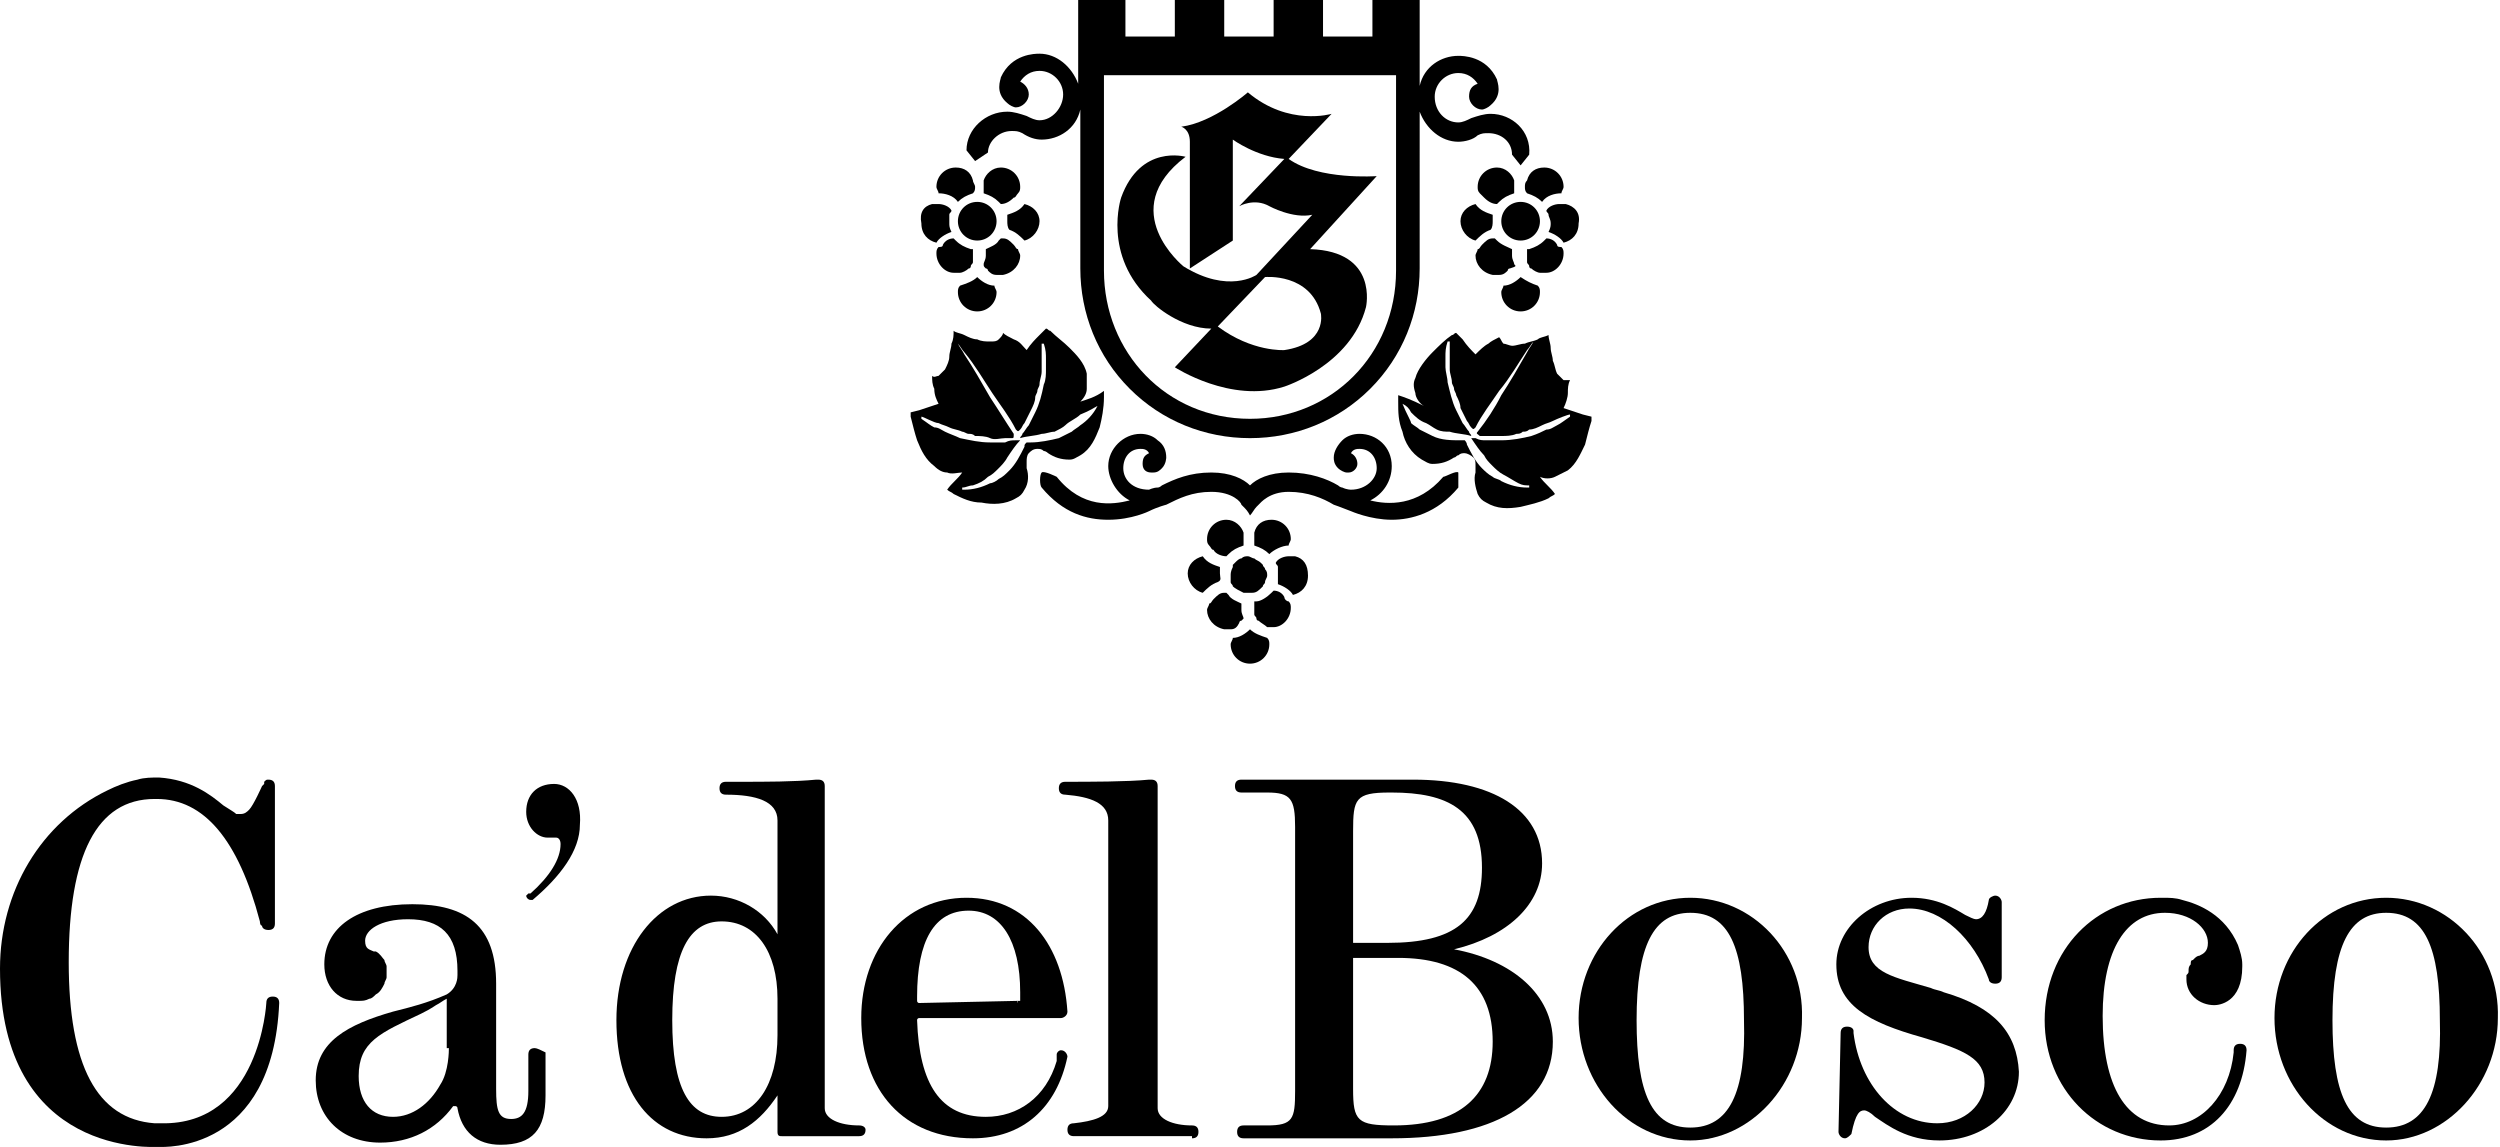 <?xml version="1.0" encoding="utf-8"?>
<!-- Generator: Adobe Illustrator 25.3.1, SVG Export Plug-In . SVG Version: 6.00 Build 0)  -->
<svg version="1.1" id="Livello_1" xmlns="http://www.w3.org/2000/svg" xmlns:xlink="http://www.w3.org/1999/xlink" x="0px" y="0px"
	 viewBox="0 0 116.4 53.4" style="enable-background:new 0 0 116.4 53.4;" xml:space="preserve">
<g>
	<path d="M69.5,10.3c0-0.1,0-0.2,0-0.3c-0.3-0.1-0.6-0.2-0.8-0.5C68.3,9.6,68,9.9,68,10.3c0,0.4,0.3,0.8,0.7,0.9
		c0.2-0.2,0.4-0.4,0.7-0.5C69.5,10.6,69.5,10.4,69.5,10.3"/>
	<path d="M70.8,12.9c-0.2,0.2-0.5,0.4-0.8,0.4c0,0.1-0.1,0.2-0.1,0.3c0,0.5,0.4,0.9,0.9,0.9s0.9-0.4,0.9-0.9c0-0.1,0-0.2-0.1-0.3
		C71.3,13.2,71.1,13.1,70.8,12.9"/>
	<path d="M69.1,9.2c0.2,0.2,0.4,0.3,0.6,0.3l0,0l0.1-0.1C70,9.2,70.2,9.1,70.5,9l0,0l0,0c0-0.1,0-0.2,0-0.3s0-0.2,0-0.3
		c-0.1-0.3-0.4-0.6-0.8-0.6c-0.5,0-0.9,0.4-0.9,0.9c0,0.1,0,0.2,0.1,0.3C69,9.1,69.1,9.2,69.1,9.2"/>
	<path d="M71.9,7.8c-0.4,0-0.7,0.2-0.8,0.6C71,8.5,71,8.6,71,8.7c0,0.1,0,0.2,0.1,0.3l0,0c0.3,0.1,0.5,0.2,0.7,0.4
		C72,9.1,72.4,9,72.7,9c0-0.1,0.1-0.2,0.1-0.3C72.8,8.2,72.4,7.8,71.9,7.8"/>
	<path d="M72.9,9.5c-0.1,0-0.2,0-0.3,0c-0.2,0-0.5,0.1-0.6,0.3l0,0c0,0.1,0.1,0.1,0.1,0.2c0,0.1,0.1,0.2,0.1,0.4
		c0,0.1,0,0.2-0.1,0.4c0.3,0.1,0.6,0.3,0.7,0.5c0.4-0.1,0.7-0.4,0.7-0.9C73.6,9.9,73.3,9.6,72.9,9.5"/>
	<path d="M70.5,12.3c0-0.1-0.1-0.2-0.1-0.4c0-0.1,0-0.2,0-0.3c-0.2-0.1-0.5-0.2-0.7-0.4l-0.1-0.1c0,0,0,0-0.1,0
		c-0.2,0-0.3,0.1-0.5,0.3c-0.1,0.1-0.1,0.2-0.2,0.2c0,0.1-0.1,0.2-0.1,0.3c0,0.4,0.3,0.8,0.8,0.9c0.1,0,0.2,0,0.3,0
		c0.2,0,0.3-0.1,0.4-0.2c0,0,0-0.1,0.1-0.1C70.6,12.4,70.6,12.4,70.5,12.3"/>
	<path d="M72.5,11.4c-0.1-0.2-0.3-0.3-0.5-0.3l0,0l-0.1,0.1c-0.2,0.2-0.4,0.3-0.7,0.4h-0.1v0.1c0,0.1,0,0.2,0,0.2c0,0.1,0,0.2,0,0.2
		v0.1c0,0.1,0.1,0.1,0.1,0.2c0,0,0,0.1,0.1,0.1c0.1,0.1,0.3,0.2,0.4,0.2s0.2,0,0.3,0c0.4,0,0.8-0.4,0.8-0.9c0-0.1,0-0.2-0.1-0.3
		C72.6,11.5,72.5,11.5,72.5,11.4"/>
	<path d="M71.7,10.3c0,0.5-0.4,0.9-0.9,0.9s-0.9-0.4-0.9-0.9s0.4-0.9,0.9-0.9C71.3,9.4,71.7,9.8,71.7,10.3"/>
	<path d="M46.9,10.3c0-0.1,0-0.2,0-0.3c0.3-0.1,0.6-0.2,0.8-0.5c0.4,0.1,0.7,0.4,0.7,0.8c0,0.4-0.3,0.8-0.7,0.9
		c-0.2-0.2-0.4-0.4-0.7-0.5C46.9,10.6,46.9,10.4,46.9,10.3"/>
	<path d="M45.5,12.9c0.2,0.2,0.5,0.4,0.8,0.4c0,0.1,0.1,0.2,0.1,0.3c0,0.5-0.4,0.9-0.9,0.9s-0.9-0.4-0.9-0.9c0-0.1,0-0.2,0.1-0.3
		C45,13.2,45.3,13.1,45.5,12.9"/>
	<path d="M47.2,9.2c-0.2,0.2-0.4,0.3-0.6,0.3l0,0l-0.1-0.1c-0.2-0.2-0.4-0.3-0.7-0.4l0,0l0,0c0-0.1,0-0.2,0-0.3s0-0.2,0-0.3
		c0.1-0.3,0.4-0.6,0.8-0.6c0.5,0,0.9,0.4,0.9,0.9c0,0.1,0,0.2-0.1,0.3C47.3,9.1,47.3,9.2,47.2,9.2"/>
	<path d="M44.5,7.8c0.4,0,0.7,0.2,0.8,0.6c0,0.1,0.1,0.2,0.1,0.3s0,0.2-0.1,0.3l0,0c-0.3,0.1-0.5,0.2-0.7,0.4C44.4,9.1,44,9,43.7,9
		c0-0.1-0.1-0.2-0.1-0.3C43.6,8.2,44,7.8,44.5,7.8"/>
	<path d="M43.4,9.5c0.1,0,0.2,0,0.3,0c0.2,0,0.5,0.1,0.6,0.3l0,0c0,0.1-0.1,0.1-0.1,0.2c0,0.1,0,0.2,0,0.4c0,0.1,0,0.2,0.1,0.4
		c-0.3,0.1-0.6,0.3-0.7,0.5c-0.4-0.1-0.7-0.4-0.7-0.9C42.8,9.9,43,9.6,43.4,9.5"/>
	<path d="M45.8,12.3c0-0.1,0.1-0.2,0.1-0.4c0-0.1,0-0.2,0-0.3c0.2-0.1,0.5-0.2,0.6-0.4l0.1-0.1c0,0,0,0,0.1,0c0.2,0,0.3,0.1,0.5,0.3
		c0.1,0.1,0.1,0.2,0.2,0.2c0,0.1,0.1,0.2,0.1,0.3c0,0.4-0.3,0.8-0.8,0.9c-0.1,0-0.2,0-0.3,0c-0.2,0-0.3-0.1-0.4-0.2
		c0,0,0-0.1-0.1-0.1C45.8,12.4,45.8,12.4,45.8,12.3"/>
	<path d="M43.9,11.4c0.1-0.2,0.3-0.3,0.5-0.3l0,0l0.1,0.1c0.2,0.2,0.4,0.3,0.7,0.4h0.1v0.1c0,0.1,0,0.2,0,0.2c0,0.1,0,0.2,0,0.2v0.1
		c0,0.1-0.1,0.1-0.1,0.2c0,0,0,0.1-0.1,0.1c-0.1,0.1-0.3,0.2-0.4,0.2c-0.1,0-0.2,0-0.3,0c-0.4,0-0.8-0.4-0.8-0.9
		c0-0.1,0-0.2,0.1-0.3C43.8,11.5,43.9,11.5,43.9,11.4"/>
	<path d="M46.4,10.3c0,0.5-0.4,0.9-0.9,0.9s-0.9-0.4-0.9-0.9s0.4-0.9,0.9-0.9C46,9.4,46.4,9.8,46.4,10.3"/>
	<path d="M56.8,26.7c0-0.1,0-0.2,0-0.3c-0.3-0.1-0.6-0.2-0.8-0.5c-0.4,0.1-0.7,0.4-0.7,0.8s0.3,0.8,0.7,0.9c0.2-0.2,0.4-0.4,0.7-0.5
		C56.9,27,56.8,26.9,56.8,26.7"/>
	<path d="M58.2,29.3c-0.2,0.2-0.5,0.4-0.8,0.4c0,0.1-0.1,0.2-0.1,0.3c0,0.5,0.4,0.9,0.9,0.9s0.9-0.4,0.9-0.9c0-0.1,0-0.2-0.1-0.3
		C58.7,29.6,58.4,29.5,58.2,29.3"/>
	<path d="M56.5,25.6c0.1,0.2,0.4,0.3,0.6,0.3l0,0l0.1-0.1c0.2-0.2,0.4-0.3,0.7-0.4l0,0l0,0c0-0.1,0-0.2,0-0.3c0-0.1,0-0.2,0-0.3
		c-0.1-0.3-0.4-0.6-0.8-0.6c-0.5,0-0.9,0.4-0.9,0.9c0,0.1,0,0.2,0.1,0.3C56.4,25.5,56.4,25.6,56.5,25.6"/>
	<path d="M59.2,24.2c-0.4,0-0.7,0.2-0.8,0.6c0,0.1,0,0.2,0,0.3c0,0.1,0,0.2,0,0.3l0,0c0.3,0.1,0.5,0.2,0.7,0.4
		c0.2-0.2,0.6-0.4,0.9-0.4c0-0.1,0.1-0.2,0.1-0.3C60.1,24.6,59.7,24.2,59.2,24.2"/>
	<path d="M60.3,25.9c-0.1,0-0.2,0-0.3,0c-0.2,0-0.5,0.1-0.6,0.3c0,0.1,0.1,0.1,0.1,0.2s0,0.2,0,0.4c0,0.1,0,0.2,0,0.4
		c0.3,0.1,0.6,0.3,0.7,0.5c0.4-0.1,0.7-0.4,0.7-0.9S60.7,26,60.3,25.9"/>
	<path d="M57.9,28.8c0-0.1-0.1-0.2-0.1-0.4c0-0.1,0-0.2,0-0.3c-0.2-0.1-0.5-0.2-0.6-0.4l-0.1-0.1c0,0,0,0-0.1,0
		c-0.2,0-0.3,0.1-0.5,0.3c-0.1,0.1-0.1,0.2-0.2,0.2c0,0.1-0.1,0.2-0.1,0.3c0,0.4,0.3,0.8,0.8,0.9c0.1,0,0.2,0,0.3,0
		c0.2,0,0.3-0.1,0.4-0.3c0,0,0-0.1,0.1-0.1C57.9,28.8,57.9,28.8,57.9,28.8"/>
	<path d="M59.8,27.8c-0.1-0.2-0.3-0.3-0.5-0.3l0,0l-0.1,0.1C59,27.8,58.7,28,58.5,28h-0.1v0.1c0,0.1,0,0.2,0,0.2c0,0.1,0,0.2,0,0.2
		v0.1c0,0.1,0.1,0.1,0.1,0.2c0,0,0,0.1,0.1,0.1c0.1,0.1,0.3,0.2,0.4,0.3c0.1,0,0.2,0,0.3,0c0.4,0,0.8-0.4,0.8-0.9
		c0-0.1,0-0.2-0.1-0.3C59.9,28,59.8,27.9,59.8,27.8"/>
	<path d="M57.4,26.4L57.4,26.4c-0.1,0.2-0.1,0.3-0.1,0.4s0,0.2,0,0.3l0,0c0,0.1,0.1,0.1,0.1,0.2l0,0c0.1,0.1,0.3,0.2,0.5,0.3H58
		c0.1,0,0.1,0,0.2,0h0.1c0.2,0,0.3-0.1,0.5-0.3l0,0c0-0.1,0.1-0.1,0.1-0.2l0,0c0-0.1,0.1-0.2,0.1-0.3c0-0.1,0-0.2-0.1-0.3l0,0
		c0-0.1-0.1-0.1-0.1-0.2l-0.1-0.1c-0.1-0.1-0.2-0.1-0.3-0.2c-0.1,0-0.2-0.1-0.3-0.1l0,0l0,0c-0.1,0-0.2,0-0.3,0.1
		c-0.1,0-0.2,0.1-0.3,0.2l-0.1,0.1C57.4,26.3,57.4,26.3,57.4,26.4"/>
	<path d="M50.3,18.7L50.3,18.7c0.2-0.2,0.3-0.4,0.3-0.6s0-0.4,0-0.7c-0.1-0.5-0.5-0.9-0.8-1.2c-0.3-0.3-0.6-0.5-0.9-0.8
		c-0.1,0-0.1-0.1-0.2-0.1l-0.3,0.3c-0.2,0.2-0.4,0.4-0.6,0.7c-0.2-0.2-0.3-0.4-0.6-0.5c-0.2-0.1-0.4-0.2-0.5-0.3
		c0,0.1-0.1,0.2-0.2,0.3c-0.1,0.1-0.2,0.1-0.4,0.1s-0.4,0-0.6-0.1c-0.2,0-0.4-0.1-0.6-0.2c-0.2-0.1-0.4-0.1-0.5-0.2l0,0
		c0,0.2,0,0.4-0.1,0.6c0,0.2-0.1,0.4-0.1,0.6S44.1,17,44,17.2c-0.1,0.1-0.2,0.2-0.3,0.3c-0.1,0-0.2,0.1-0.3,0c0,0.2,0,0.4,0.1,0.6
		c0,0.3,0.1,0.5,0.2,0.7c-0.3,0.1-0.6,0.2-0.9,0.3l-0.4,0.1c0,0.1,0,0.1,0,0.2c0.1,0.4,0.2,0.8,0.3,1.1c0.2,0.5,0.4,0.9,0.8,1.2
		c0.2,0.2,0.4,0.3,0.6,0.3c0.2,0.1,0.5,0,0.7,0l0,0c-0.2,0.3-0.5,0.5-0.7,0.8c0.1,0.1,0.2,0.1,0.3,0.2c0.4,0.2,0.8,0.4,1.3,0.4
		c0.5,0.1,1.1,0.1,1.6-0.2c0.2-0.1,0.3-0.2,0.4-0.4c0.2-0.3,0.2-0.7,0.1-1l0,0c0-0.1,0-0.2,0-0.3c0-0.1,0-0.3,0.1-0.4
		s0.2-0.2,0.4-0.2c0.1,0,0.2,0,0.3,0.1c0.1,0,0.2,0.1,0.2,0.1l0,0c0.3,0.2,0.6,0.3,1,0.3c0.2,0,0.3-0.1,0.5-0.2
		c0.5-0.3,0.7-0.8,0.9-1.3c0.1-0.4,0.2-0.9,0.2-1.4c0-0.1,0-0.2,0-0.3C51,18.5,50.6,18.6,50.3,18.7 M51.1,18.9
		c-0.2,0.4-0.5,0.7-0.8,0.9c-0.1,0.1-0.3,0.2-0.4,0.3c-0.2,0.1-0.4,0.2-0.6,0.3c-0.4,0.1-0.9,0.2-1.3,0.2c-0.1,0-0.2,0-0.2,0l0,0
		c-0.1,0.1-0.1,0.1-0.1,0.2c-0.2,0.4-0.4,0.8-0.7,1.1c-0.2,0.2-0.3,0.3-0.5,0.4c-0.1,0.1-0.3,0.2-0.4,0.2c-0.4,0.2-0.8,0.3-1.2,0.3
		h-0.1v-0.1l0,0c0.2,0,0.3-0.1,0.5-0.1c0.3-0.1,0.5-0.2,0.7-0.4c0.2-0.1,0.3-0.2,0.5-0.4c0.1-0.1,0.3-0.3,0.4-0.5
		c0.2-0.3,0.4-0.6,0.6-0.8c-0.1,0-0.1,0-0.2,0c-0.2,0-0.3,0-0.5,0.1c-0.2,0-0.5,0-0.7,0c-0.5,0-0.9-0.1-1.4-0.2
		c-0.2-0.1-0.5-0.2-0.7-0.3c-0.2-0.1-0.3-0.2-0.5-0.2c-0.2-0.1-0.3-0.2-0.6-0.4v-0.1c0.1,0,0.6,0.3,0.8,0.3c0.2,0.1,0.3,0.1,0.5,0.2
		s0.4,0.1,0.6,0.2c0.1,0,0.2,0.1,0.3,0.1s0.2,0,0.3,0.1c0.2,0,0.5,0,0.7,0.1s0.5,0,0.7,0c0.1,0,0.2,0,0.3,0s0.1,0,0.1-0.2
		c-0.4-0.6-0.7-1.1-1.1-1.7c-0.4-0.7-0.8-1.4-1.2-2c-0.1-0.2-0.2-0.3-0.3-0.5l0,0l0,0c0.1,0.1,0.2,0.3,0.3,0.4
		c0.5,0.6,0.9,1.3,1.3,1.9c0.4,0.6,0.8,1.1,1.1,1.7c0.1,0.1,0.1,0.1,0.2,0c0.1-0.1,0.1-0.2,0.2-0.3c0.1-0.2,0.2-0.4,0.3-0.6
		s0.2-0.4,0.2-0.6c0-0.1,0.1-0.2,0.1-0.3c0-0.1,0.1-0.2,0.1-0.3c0-0.2,0.1-0.4,0.1-0.6s0-0.4,0-0.5c0-0.2,0-0.7,0-0.8h0.1
		c0.1,0.3,0.1,0.5,0.1,0.7s0,0.4,0,0.5c0,0.2,0,0.5-0.1,0.7c-0.1,0.5-0.2,0.9-0.4,1.3c-0.1,0.2-0.2,0.4-0.3,0.6
		c-0.1,0.1-0.2,0.3-0.3,0.4c0,0.1-0.1,0.1-0.1,0.2c0.3-0.1,0.7-0.1,1-0.2c0.2,0,0.4-0.1,0.6-0.1c0.2-0.1,0.4-0.2,0.5-0.3
		c0.2-0.2,0.5-0.3,0.7-0.5C50.8,19.1,50.9,19,51.1,18.9c0-0.1,0-0.1,0-0.1V18.9C51.1,18.8,51.1,18.9,51.1,18.9"/>
	<path d="M65.1,18.4c0,0.1,0,0.2,0,0.3c0,0.5,0,0.9,0.2,1.4c0.1,0.5,0.4,1,0.9,1.3c0.2,0.1,0.3,0.2,0.5,0.2c0.4,0,0.7-0.1,1-0.3l0,0
		c0.1,0,0.1-0.1,0.2-0.1c0.1-0.1,0.2-0.1,0.3-0.1c0.1,0,0.3,0.1,0.4,0.2s0.1,0.2,0.1,0.4c0,0.1,0,0.2,0,0.3l0,0
		c-0.1,0.3,0,0.7,0.1,1c0.1,0.2,0.2,0.3,0.4,0.4c0.5,0.3,1,0.3,1.6,0.2c0.4-0.1,0.9-0.2,1.3-0.4c0.1-0.1,0.2-0.1,0.3-0.2
		c-0.2-0.3-0.5-0.5-0.7-0.8l0,0c0.2,0.1,0.5,0.1,0.7,0s0.4-0.2,0.6-0.3c0.4-0.3,0.6-0.8,0.8-1.2c0.1-0.4,0.2-0.8,0.3-1.1
		c0-0.1,0-0.1,0-0.2l-0.4-0.1c-0.3-0.1-0.6-0.2-0.9-0.3c0.1-0.2,0.2-0.5,0.2-0.7s0-0.4,0.1-0.6c-0.1,0-0.2,0-0.3,0
		c-0.1-0.1-0.2-0.2-0.3-0.3c-0.1-0.2-0.1-0.4-0.2-0.6c0-0.2-0.1-0.4-0.1-0.6c0-0.2-0.1-0.4-0.1-0.6l0,0c-0.2,0.1-0.4,0.1-0.5,0.2
		c-0.2,0.1-0.4,0.1-0.6,0.2c-0.2,0-0.4,0.1-0.6,0.1c-0.1,0-0.3-0.1-0.4-0.1c-0.1-0.1-0.1-0.2-0.2-0.3c-0.2,0.1-0.4,0.2-0.5,0.3
		c-0.2,0.1-0.4,0.3-0.6,0.5c-0.2-0.2-0.4-0.4-0.6-0.7l-0.3-0.3c-0.1,0-0.1,0.1-0.2,0.1c-0.3,0.2-0.6,0.5-0.9,0.8s-0.7,0.8-0.8,1.2
		c-0.1,0.2-0.1,0.4,0,0.7c0,0.2,0.2,0.5,0.4,0.6l0,0C65.7,18.6,65.4,18.5,65.1,18.4 M65.3,18.8L65.3,18.8L65.3,18.8
		c0.2,0.1,0.3,0.2,0.4,0.4c0.2,0.2,0.4,0.4,0.7,0.5c0.2,0.1,0.3,0.2,0.5,0.3c0.2,0.1,0.4,0.1,0.6,0.1c0.3,0.1,0.7,0.1,1,0.2
		c0-0.1-0.1-0.1-0.1-0.2c-0.1-0.1-0.2-0.3-0.3-0.4c-0.1-0.2-0.2-0.4-0.3-0.6c-0.2-0.4-0.3-0.9-0.4-1.3c0-0.2-0.1-0.5-0.1-0.7
		s0-0.4,0-0.5c0-0.2,0-0.4,0.1-0.7h0.1c0,0.1,0,0.6,0,0.8s0,0.4,0,0.5c0,0.2,0.1,0.4,0.1,0.6c0,0.1,0.1,0.2,0.1,0.3
		c0,0.1,0.1,0.2,0.1,0.3c0.1,0.2,0.2,0.4,0.2,0.6c0.1,0.2,0.2,0.4,0.3,0.6c0.1,0.1,0.1,0.2,0.2,0.3c0.1,0.1,0.1,0.1,0.2,0
		c0.3-0.6,0.7-1.1,1.1-1.7c0.5-0.6,0.9-1.3,1.3-1.9c0.1-0.1,0.2-0.3,0.3-0.4l0,0l0,0c-0.1,0.2-0.2,0.3-0.3,0.5
		c-0.4,0.7-0.8,1.4-1.2,2c-0.3,0.6-0.7,1.2-1.1,1.7c-0.1,0.1,0,0.1,0.1,0.2c0.1,0,0.2,0,0.3,0c0.2,0,0.5,0,0.7,0s0.5,0,0.7-0.1
		c0.1,0,0.2,0,0.3-0.1c0.1,0,0.2,0,0.3-0.1c0.2,0,0.4-0.1,0.6-0.2s0.3-0.1,0.5-0.2s0.7-0.3,0.8-0.3v0.1c-0.3,0.2-0.4,0.3-0.6,0.4
		S72.2,20,72,20c-0.2,0.1-0.4,0.2-0.7,0.3c-0.4,0.1-0.9,0.2-1.4,0.2c-0.2,0-0.5,0-0.7,0s-0.3,0-0.5-0.1c-0.1,0-0.1,0-0.2,0
		c0.2,0.3,0.4,0.6,0.6,0.8c0.1,0.2,0.2,0.3,0.4,0.5c0.1,0.1,0.3,0.3,0.5,0.4s0.5,0.3,0.7,0.4s0.3,0.1,0.5,0.1l0,0v0.1c0,0,0,0-0.1,0
		c-0.4,0-0.8-0.1-1.2-0.3c-0.1-0.1-0.3-0.1-0.4-0.2c-0.2-0.1-0.4-0.3-0.5-0.4c-0.3-0.3-0.5-0.7-0.7-1.1c0-0.1-0.1-0.2-0.1-0.2l0,0
		c-0.1,0-0.2,0-0.2,0c-0.4,0-0.9,0-1.3-0.2c-0.2-0.1-0.4-0.2-0.6-0.3c-0.1-0.1-0.3-0.2-0.4-0.3C65.7,19.6,65.5,19.3,65.3,18.8
		C65.3,18.9,65.3,18.8,65.3,18.8"/>
	<path d="M67.9,22c-0.1-0.1-0.6,0.2-0.7,0.2c-1.2,1.4-2.6,1.3-3.4,1.1l0,0c0.6-0.3,1-0.9,1-1.6c0-0.9-0.7-1.5-1.5-1.5l0,0
		c-0.3,0-0.6,0.1-0.8,0.3c-0.2,0.2-0.4,0.5-0.4,0.8c0,0.1,0,0.3,0.2,0.5c0.1,0.1,0.3,0.2,0.4,0.2h0.1c0.2,0,0.4-0.2,0.4-0.4
		c0-0.2-0.1-0.4-0.3-0.5c0.1-0.2,0.3-0.2,0.4-0.2l0,0c0.5,0,0.8,0.4,0.8,0.9s-0.5,1-1.2,1l0,0c0,0-0.2,0-0.4-0.1c0,0-0.1,0-0.2-0.1
		C61.8,22.3,61,22,60,22c-0.9,0-1.5,0.3-1.8,0.6l0,0l0,0c-0.3-0.3-0.9-0.6-1.8-0.6c-1,0-1.7,0.3-2.3,0.6c0,0-0.1,0.1-0.2,0.1
		c-0.2,0-0.4,0.1-0.4,0.1l0,0c-0.8,0-1.2-0.5-1.2-1s0.3-0.9,0.8-0.9l0,0c0.1,0,0.3,0,0.4,0.2c-0.2,0.1-0.3,0.2-0.3,0.5
		s0.2,0.4,0.4,0.4c0,0,0,0,0.1,0c0.2,0,0.3-0.1,0.4-0.2c0.2-0.2,0.2-0.5,0.2-0.5c0-0.3-0.1-0.6-0.4-0.8c-0.2-0.2-0.5-0.3-0.8-0.3
		l0,0c-0.8,0-1.5,0.7-1.5,1.5c0,0.6,0.4,1.3,1,1.6l0,0c-0.8,0.2-2.2,0.4-3.4-1.1c0,0-0.6-0.3-0.7-0.2c-0.1,0.1-0.1,0.6,0,0.7
		c1,1.2,2.1,1.5,3.1,1.5c1.1,0,1.9-0.4,1.9-0.4c0.4-0.2,0.8-0.3,0.8-0.3c0.6-0.3,1.2-0.6,2.1-0.6c1,0,1.4,0.5,1.4,0.6l0.1,0.1
		c0.1,0.1,0.2,0.2,0.3,0.4l0,0l0,0c0.1-0.1,0.2-0.3,0.3-0.4l0.1-0.1c0.1-0.1,0.5-0.6,1.4-0.6s1.6,0.3,2.1,0.6c0,0,0.3,0.1,0.8,0.3
		c0,0,0.9,0.4,1.9,0.4c0.9,0,2.1-0.3,3.1-1.5C67.9,22.6,67.9,22,67.9,22"/>
	<path d="M56.4,15.3l-1.7,1.8c0,0,2.6,1.7,5.1,0.9c0,0,3.1-1,3.8-3.7c0,0,0.6-2.6-2.6-2.7l3.1-3.4c0,0-2.7,0.2-4.1-0.8l2-2.1
		c0,0-2,0.6-3.9-1c0,0-1.6,1.4-3.1,1.6c0,0,0.4,0.1,0.4,0.7v5.9l2-1.3V6.5c0,0,1.1,0.8,2.4,0.9l-2.1,2.2c0,0,0.7-0.4,1.4,0
		c0,0,1.1,0.6,2,0.4l-2.6,2.8c0,0-1.3,0.9-3.4-0.4c0,0-3.2-2.6,0.1-5.1c0,0-2.1-0.6-3,1.9c0,0-0.9,2.7,1.4,4.8
		C53.7,14.2,55,15.3,56.4,15.3 M58.9,12.9c0,0,2.1-0.2,2.6,1.7c0,0,0.3,1.4-1.7,1.7c0,0-1.5,0.1-3.1-1.1L58.9,12.9z"/>
	<path d="M69.4,5.3c-0.3,0-0.6,0.1-0.9,0.2c-0.2,0.1-0.4,0.2-0.6,0.2c-0.6,0-1.1-0.5-1.1-1.2c0-0.6,0.5-1.1,1.1-1.1
		c0.4,0,0.7,0.2,0.9,0.5l0,0l0,0c-0.3,0.1-0.4,0.3-0.4,0.6c0,0.3,0.3,0.6,0.6,0.6c0.1,0,0.3-0.1,0.4-0.2c0.6-0.5,0.3-1.1,0.3-1.2
		c-0.5-1.1-1.6-1.1-1.8-1.1c-0.8,0-1.6,0.5-1.8,1.4V0h-2.2v1.7h-2.3V0h-2.3v1.7H57V0h-2.3v1.7h-2.3V0h-2.2v3.9l0,0
		c-0.3-0.8-1-1.4-1.8-1.4c-0.2,0-1.3,0-1.8,1.1c0,0.1-0.3,0.7,0.3,1.2C47,4.9,47.2,5,47.3,5c0.3,0,0.6-0.3,0.6-0.6
		c0-0.3-0.2-0.5-0.4-0.6l0,0l0,0c0.2-0.3,0.5-0.5,0.9-0.5c0.6,0,1.1,0.5,1.1,1.1S49,5.6,48.4,5.6c-0.2,0-0.4-0.1-0.6-0.2
		c-0.3-0.1-0.6-0.2-0.9-0.2C45.9,5.2,45,6,45,7l0.4,0.5L46,7.1c0-0.5,0.5-1,1.1-1c0.2,0,0.3,0,0.5,0.1c0.3,0.2,0.6,0.3,0.9,0.3
		c0.8,0,1.6-0.5,1.8-1.4v7.4c0,2.1,0.8,4.1,2.3,5.6s3.5,2.3,5.6,2.3s4.1-0.8,5.6-2.3s2.3-3.5,2.3-5.6V5.2c0.3,0.8,1,1.4,1.8,1.4
		c0.3,0,0.7-0.1,0.9-0.3c0.2-0.1,0.3-0.1,0.5-0.1c0.6,0,1.1,0.4,1.1,1l0.4,0.5l0.4-0.5C71.3,6.1,70.4,5.3,69.4,5.3 M65,12.6
		c0,3.9-3,6.9-6.8,6.9c-3.9,0-6.8-3.1-6.8-6.9V3.5H65V12.6z"/>
	<path d="M25.8,36.5c-0.8,0-1.3,0.5-1.3,1.3c0,0.7,0.5,1.2,1,1.2c0.1,0,0.2,0,0.3,0c0.1,0,0.1,0,0.1,0c0.1,0,0.2,0.1,0.2,0.3
		c0,0.7-0.5,1.5-1.4,2.3h-0.1l-0.1,0.1c0,0.1,0.1,0.2,0.2,0.2h0.1l0,0l0,0c1.3-1.1,2.2-2.3,2.2-3.5C27.1,37.2,26.5,36.5,25.8,36.5"
		/>
	<path d="M45,41.8c-2.9,0-4.9,2.4-4.9,5.6c0,3.4,2,5.6,5.2,5.6c2.3,0,3.9-1.4,4.4-3.8l0,0l0,0l0,0l0,0l0,0l0,0
		c0-0.1-0.1-0.3-0.3-0.3c-0.1,0-0.2,0.1-0.2,0.2c0,0.1,0,0.1,0,0.1l0,0l0,0c0,0.1,0,0.2,0,0.2c-0.5,1.7-1.8,2.6-3.3,2.6
		c-2.1,0-3.1-1.5-3.2-4.5l0,0c0-0.1,0.1-0.1,0.1-0.1l0,0h6.6l0,0c0.1,0,0.3-0.1,0.3-0.3l0,0l0,0C49.5,44,47.8,41.8,45,41.8
		 M47.4,46.6L47.4,46.6C47.4,46.7,47.3,46.7,47.4,46.6l-4.6,0.1c-0.1,0-0.1-0.1-0.1-0.1l0,0v-0.2c0-2.6,0.8-4,2.4-4
		c1.5,0,2.4,1.4,2.4,3.8v0.4H47.4z"/>
	<path d="M40,52.4c-0.9,0-1.6-0.3-1.6-0.8V39.1v-2.5c0-0.2-0.1-0.3-0.3-0.3c0,0,0,0-0.1,0c-1,0.1-2.4,0.1-3.5,0.1
		c-0.2,0-0.5,0-0.7,0l0,0l0,0c-0.2,0-0.3,0.1-0.3,0.3s0.1,0.3,0.3,0.3c1.4,0,2.4,0.3,2.4,1.2v1.1v0.1V41v2.5l0,0l0,0
		c-0.6-1.1-1.8-1.8-3.1-1.8c-2.5,0-4.4,2.4-4.4,5.8c0,3.5,1.7,5.5,4.2,5.5c1.5,0,2.5-0.8,3.3-2l0,0l0,0l0,0v1.7
		c0,0.2,0.1,0.2,0.2,0.2H40c0.2,0,0.3-0.1,0.3-0.3C40.3,52.5,40.2,52.4,40,52.4 M36.2,46.6v1.6c0,2.3-1,3.8-2.6,3.8
		c-1.5,0-2.3-1.3-2.3-4.5s0.8-4.6,2.3-4.6c1.6,0,2.6,1.4,2.6,3.6V46.6z"/>
	<path d="M78.7,41.8c-2.9,0-5.2,2.5-5.2,5.6s2.3,5.7,5.2,5.7c2.8,0,5.2-2.6,5.2-5.7C84,44.3,81.6,41.8,78.7,41.8 M78.7,52.5
		c-1.8,0-2.5-1.6-2.5-5c0-3.5,0.8-5,2.5-5c1.8,0,2.5,1.6,2.5,5C81.3,50.9,80.5,52.5,78.7,52.5"/>
	<path d="M111.1,41.8c-2.9,0-5.2,2.5-5.2,5.6s2.3,5.7,5.2,5.7c2.8,0,5.2-2.6,5.2-5.7C116.4,44.3,114,41.8,111.1,41.8 M111.1,52.5
		c-1.8,0-2.5-1.6-2.5-5c0-3.5,0.8-5,2.5-5c1.8,0,2.5,1.6,2.5,5C113.7,50.9,112.9,52.5,111.1,52.5"/>
	<path d="M103.1,46.8c0.2,0,1.3-0.1,1.3-1.8v-0.1c0-0.3-0.1-0.6-0.2-0.9c-0.6-1.4-1.8-1.9-2.6-2.1c-0.3-0.1-0.6-0.1-0.9-0.1h-0.1
		c-3,0-5.4,2.4-5.4,5.7c0,3.2,2.4,5.6,5.4,5.6c2.3,0,3.8-1.6,4-4.2l0,0c0-0.2-0.1-0.3-0.3-0.3c-0.2,0-0.3,0.1-0.3,0.3V49
		c-0.2,2-1.5,3.4-3,3.4c-2,0-3.1-1.8-3.1-5.1c0-3.1,1.1-4.8,2.9-4.8l0,0c1.2,0,2,0.7,2,1.4c0,0.4-0.2,0.5-0.4,0.6
		c-0.1,0-0.2,0.1-0.2,0.1l0,0l0,0l0,0l0,0l0,0l0,0l-0.1,0.1c-0.1,0-0.1,0.1-0.1,0.2c-0.1,0.1-0.1,0.2-0.1,0.3s0,0.1-0.1,0.2
		c0,0.1,0,0.2,0,0.2l0,0C101.8,46.3,102.4,46.8,103.1,46.8C103,46.8,103.1,46.8,103.1,46.8"/>
	<path d="M55.5,53c0.2,0,0.3-0.1,0.3-0.3s-0.1-0.3-0.3-0.3c-0.9,0-1.6-0.3-1.6-0.8v-0.1V39.1v-2.5c0-0.2-0.1-0.3-0.3-0.3
		c0,0,0,0-0.1,0c-1,0.1-2.8,0.1-3.9,0.1c-0.2,0-0.3,0.1-0.3,0.3s0.1,0.3,0.3,0.3c1.2,0.1,2,0.4,2,1.2v0.6v12.6v0.1
		c0,0.5-0.7,0.7-1.6,0.8c-0.2,0-0.3,0.1-0.3,0.3s0.1,0.3,0.3,0.3h5.5V53z"/>
	<path d="M67.7,44.2c2.5-0.6,4.1-2.1,4.1-4c0-2.5-2.3-3.9-6-3.9h-4h-0.5h-3.5c-0.2,0-0.3,0.1-0.3,0.3s0.1,0.3,0.3,0.3H59
		c1.1,0,1.3,0.3,1.3,1.6v12.3c0,1.3-0.1,1.6-1.3,1.6h-1.1c-0.2,0-0.3,0.1-0.3,0.3s0.1,0.3,0.3,0.3h3.5h0.5h2.9
		c4.7,0,7.5-1.6,7.5-4.5C72.3,46.3,70.4,44.7,67.7,44.2 M63,38.7c0-1.5,0.1-1.8,1.7-1.8h0.1c2.6,0,4.2,0.8,4.2,3.5
		c0,2.4-1.2,3.5-4.4,3.5H63V38.7z M64.9,52.4L64.9,52.4c-1.7,0-1.9-0.2-1.9-1.7v-6.1h2.1c2.9,0,4.4,1.3,4.4,3.9
		C69.5,51,68,52.4,64.9,52.4"/>
	<path d="M90.5,46.2c-0.2-0.1-0.4-0.1-0.6-0.2c-1.7-0.5-2.9-0.7-2.9-1.9c0-1,0.8-1.8,1.9-1.8c1.5,0,3,1.4,3.7,3.3
		c0,0.1,0.1,0.2,0.3,0.2c0.2,0,0.3-0.1,0.3-0.3V42c0-0.1-0.1-0.3-0.3-0.3c-0.1,0-0.3,0.1-0.3,0.2l0,0c-0.1,0.6-0.3,0.9-0.6,0.9
		c-0.1,0-0.3-0.1-0.5-0.2c-0.5-0.3-1.3-0.8-2.5-0.8c-1.9,0-3.5,1.4-3.5,3.1c0,1.9,1.5,2.7,4,3.4c2,0.6,2.9,1,2.9,2.1
		c0,1-0.9,1.9-2.2,1.9c-2,0-3.6-1.8-3.9-4.2c0,0,0,0,0-0.1s-0.1-0.2-0.3-0.2c-0.2,0-0.3,0.1-0.3,0.3l-0.1,4.6l0,0
		c0,0.1,0.1,0.3,0.3,0.3c0.1,0,0.2-0.1,0.3-0.2c0.2-1,0.4-1.1,0.6-1.1c0.1,0,0.3,0.1,0.5,0.3c0.6,0.4,1.5,1.1,3,1.1
		c2.1,0,3.7-1.4,3.7-3.2C93.9,48.1,92.9,46.9,90.5,46.2"/>
	<path d="M24.9,48.8c-0.2,0-0.3,0.1-0.3,0.3v1.7c0,1-0.3,1.3-0.8,1.3c-0.6,0-0.7-0.4-0.7-1.4v-2.1v-2.8c0-2.7-1.4-3.7-3.9-3.7
		c-2.6,0-4.1,1.1-4.1,2.8c0,1,0.6,1.7,1.5,1.7h0.1c0.2,0,0.3,0,0.5-0.1c0.1,0,0.2-0.1,0.3-0.2c0.2-0.1,0.3-0.3,0.4-0.5
		c0-0.1,0.1-0.2,0.1-0.3c0,0,0,0,0-0.1l0,0c0-0.1,0-0.2,0-0.2c0-0.1,0-0.1,0-0.2c0-0.1-0.1-0.2-0.1-0.3c-0.1-0.1-0.2-0.3-0.4-0.4
		l0,0c0,0,0,0-0.1,0l0,0l0,0l0,0c-0.2-0.1-0.4-0.1-0.4-0.5l0,0c0-0.5,0.7-1,2-1c1.5,0,2.3,0.7,2.3,2.4v0.2c0,0.1,0,0.6-0.5,0.9l0,0
		l0,0l0,0c-0.9,0.4-1.7,0.6-2.5,0.8c-2.1,0.6-3.6,1.4-3.6,3.2c0,1.7,1.2,2.9,3,2.9c1.4,0,2.6-0.6,3.4-1.7c0,0,0,0,0.1,0
		c0,0,0.1,0,0.1,0.1c0.2,1.1,0.9,1.7,2,1.7c1.5,0,2.1-0.7,2.1-2.3v-2C25.2,48.9,25,48.8,24.9,48.8 M20.9,48.8c0,0.1,0,1.1-0.4,1.7
		l0,0l0,0l0,0C20,51.4,19.2,52,18.3,52c-1,0-1.6-0.7-1.6-1.9c0-1.6,1-2,2.9-2.9c0.2-0.1,0.4-0.2,0.7-0.4l0,0
		c0.2-0.1,0.3-0.2,0.5-0.3l0,0l0,0v0.3v1.7v0.3H20.9z"/>
	<path d="M0,45.1c0,8.8,7.2,8.3,7.4,8.3c0.2,0,5.3,0.3,5.6-6.7c0-0.2-0.1-0.3-0.3-0.3s-0.3,0.1-0.3,0.3c0,0-0.3,5.7-4.9,5.6
		c-0.1,0-0.2,0-0.3,0c-2.7-0.2-4-2.7-4-7.5c0-5,1.3-7.6,4-7.6h0.1c2.2,0,3.8,1.9,4.8,5.7c0,0,0,0.2,0.1,0.2l0,0
		c0,0.1,0.1,0.2,0.3,0.2s0.3-0.1,0.3-0.3v-6.4l0,0c0-0.2-0.1-0.3-0.3-0.3c-0.1,0-0.1,0-0.2,0.1l0,0l0,0l0,0l0,0l0,0l0,0l0,0l0,0l0,0
		l0,0v0.1l-0.1,0.1c0,0-0.4,0.9-0.6,1.1c-0.1,0.1-0.2,0.2-0.4,0.2l0,0l0,0c0,0-0.1,0-0.2,0c-0.1-0.1-0.3-0.2-0.6-0.4
		c-0.6-0.5-1.5-1.2-3-1.3l0,0l0,0l0,0c-0.3,0-0.7,0-1,0.1c-0.5,0.1-1,0.3-1.4,0.5C1.9,38.3,0,41.5,0,45.1L0,45.1z"/>
</g>
</svg>
